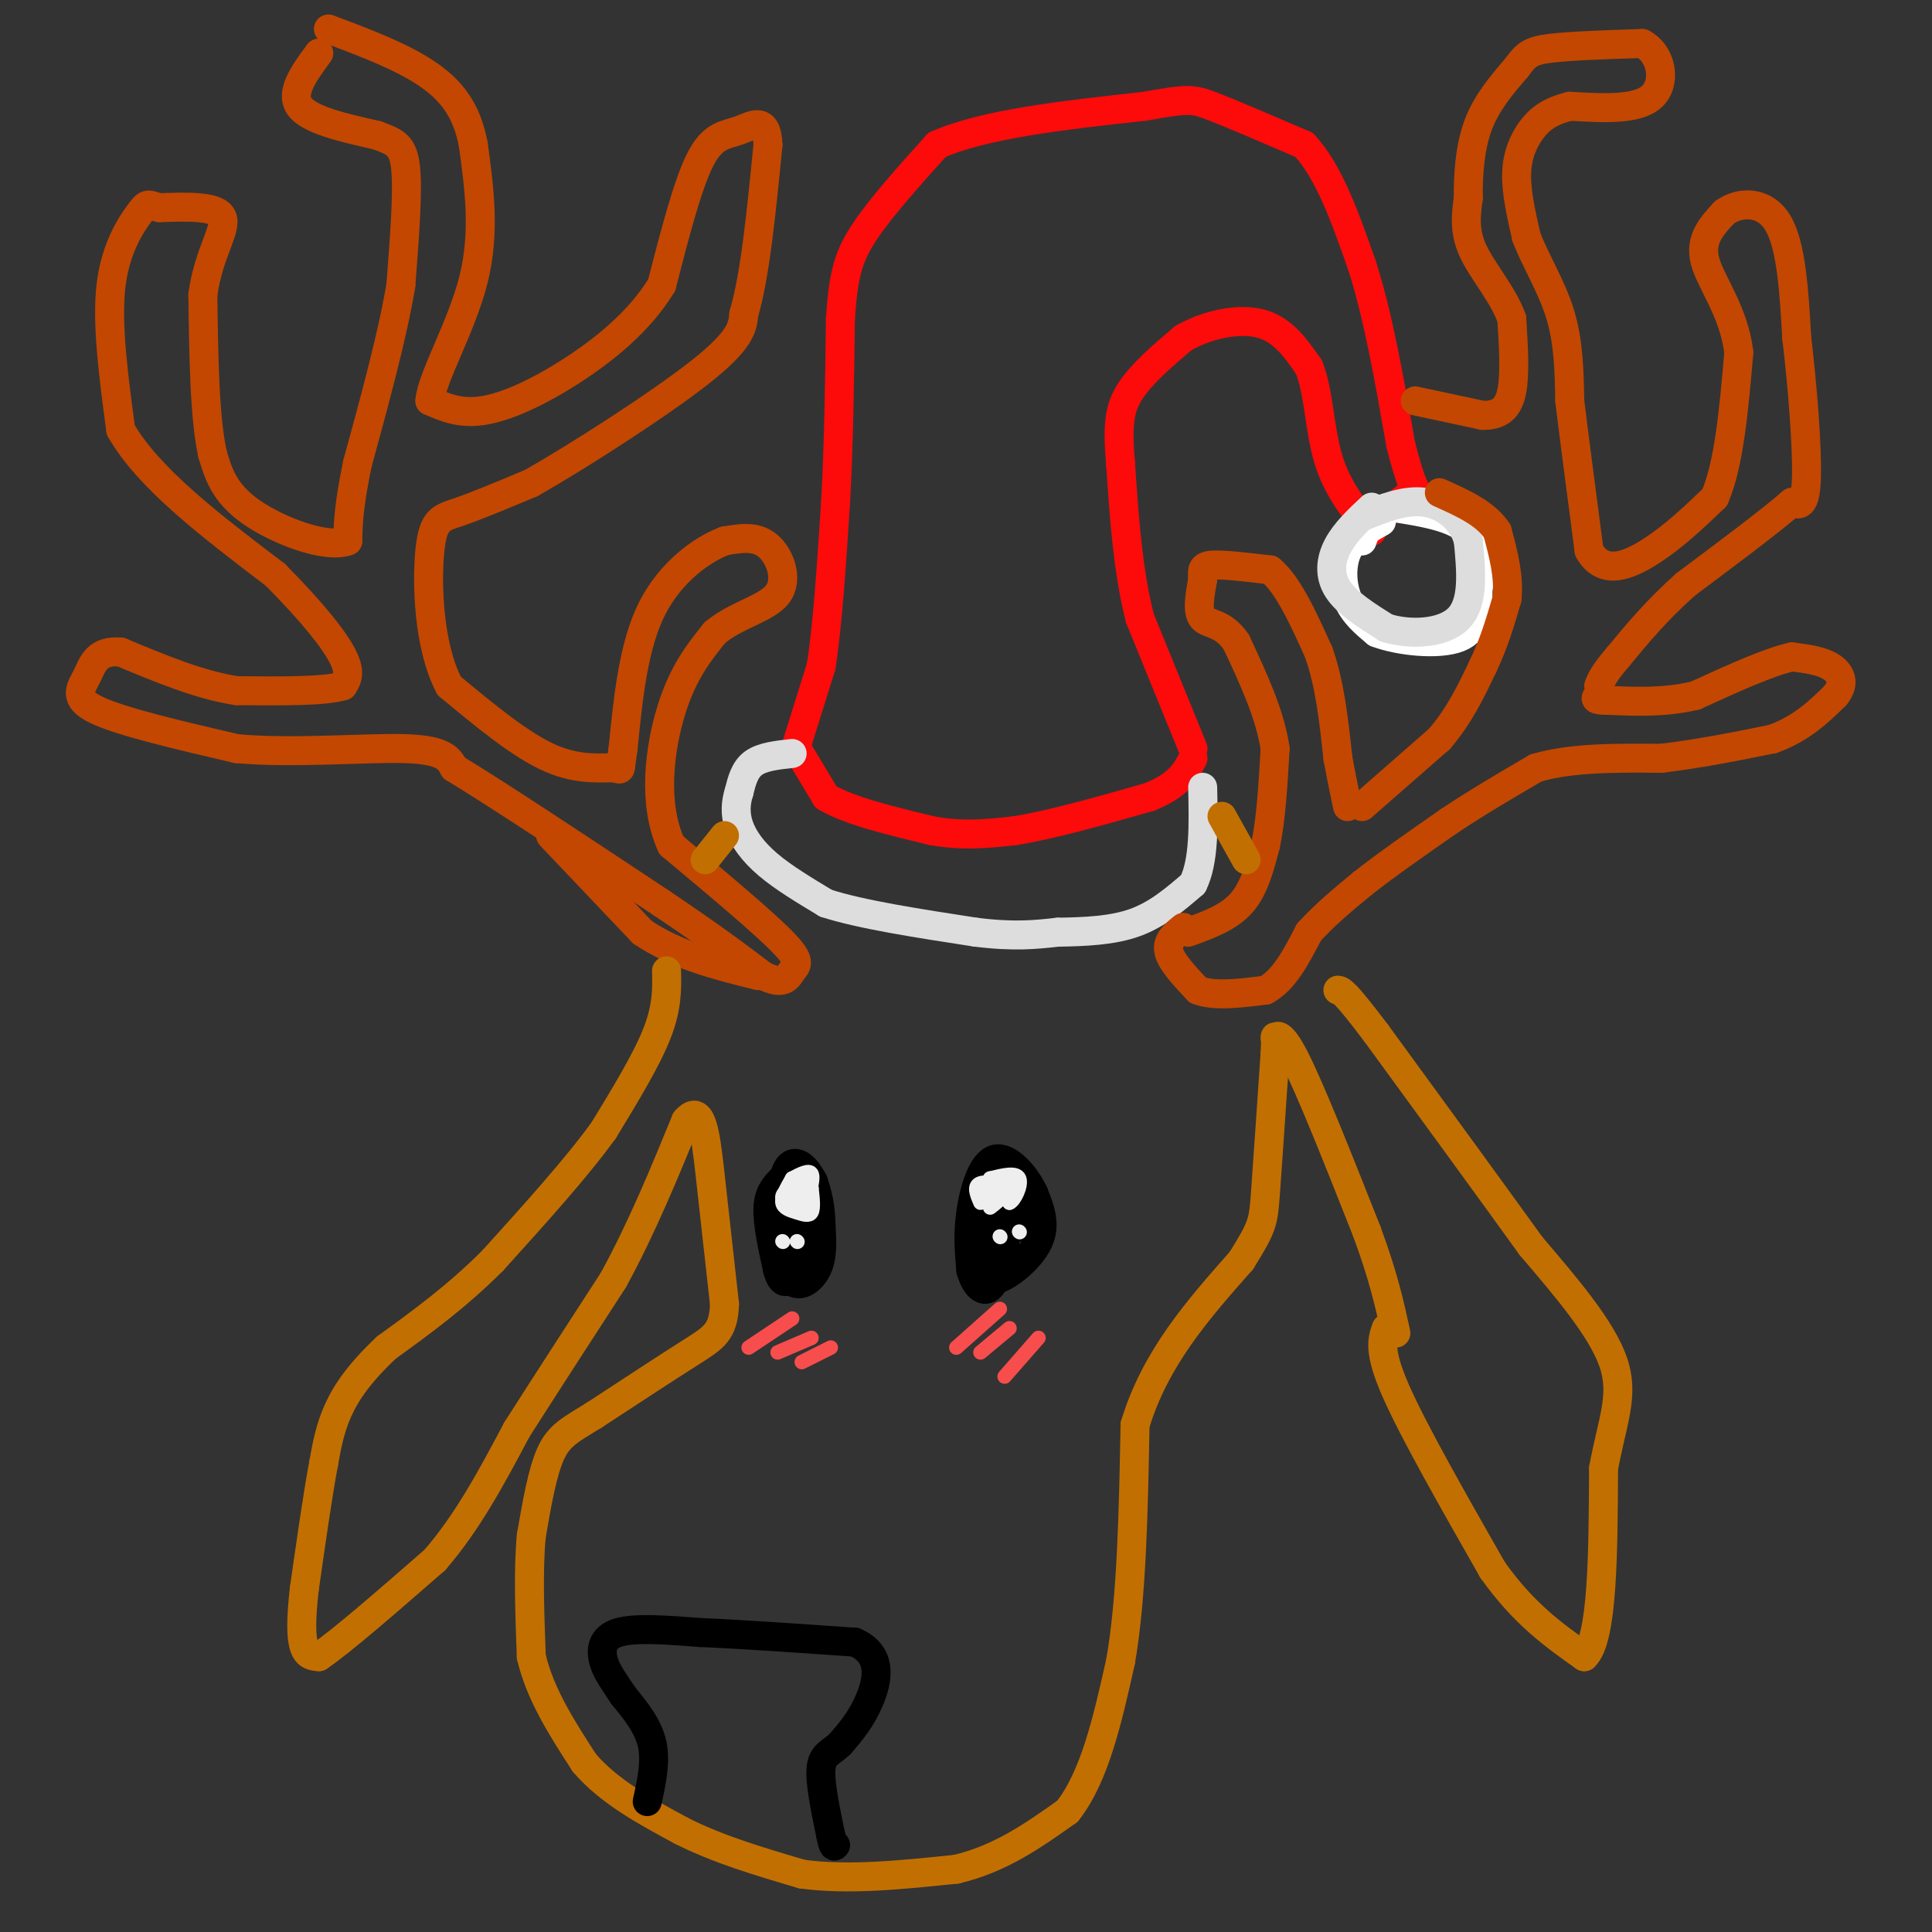 <svg viewBox='0 0 400 400' version='1.1' xmlns='http://www.w3.org/2000/svg' xmlns:xlink='http://www.w3.org/1999/xlink'><rect x="0" y="0" width="400" height="400" fill="#333333" stroke="none"/><g fill='none' stroke='#FD0A0A' stroke-width='6' stroke-linecap='round' stroke-linejoin='round'><path d='M165,154c0.000,0.000 5.000,-16.000 5,-16'/><path d='M170,138c1.333,-8.333 2.167,-21.167 3,-34'/><path d='M173,104c0.667,-12.000 0.833,-25.000 1,-38'/><path d='M174,66c0.600,-9.111 1.600,-12.889 5,-18c3.400,-5.111 9.200,-11.556 15,-18'/><path d='M194,30c9.667,-4.333 26.333,-6.167 43,-8'/><path d='M237,22c8.956,-1.600 9.844,-1.600 14,0c4.156,1.600 11.578,4.800 19,8'/><path d='M270,30c5.167,5.500 8.583,15.250 12,25'/><path d='M282,55c3.333,10.333 5.667,23.667 8,37'/><path d='M290,92c2.000,8.000 3.000,9.500 4,11'/><path d='M247,155c0.000,0.000 -11.000,-27.000 -11,-27'/><path d='M236,128c-2.500,-9.833 -3.250,-20.917 -4,-32'/><path d='M232,96c-0.667,-7.822 -0.333,-11.378 2,-15c2.333,-3.622 6.667,-7.311 11,-11'/><path d='M245,70c4.822,-2.778 11.378,-4.222 16,-3c4.622,1.222 7.311,5.111 10,9'/><path d='M271,76c2.044,4.956 2.156,12.844 4,19c1.844,6.156 5.422,10.578 9,15'/><path d='M286,107c0.000,0.000 5.000,-4.000 5,-4'/><path d='M165,155c0.000,0.000 6.000,10.000 6,10'/><path d='M171,165c4.667,2.833 13.333,4.917 22,7'/><path d='M193,172c6.500,1.167 11.750,0.583 17,0'/><path d='M210,172c7.500,-1.167 17.750,-4.083 28,-7'/><path d='M238,165c6.167,-2.500 7.583,-5.250 9,-8'/></g>
<g fill='none' stroke='#FFFFFF' stroke-width='6' stroke-linecap='round' stroke-linejoin='round'><path d='M286,108c-2.822,1.578 -5.644,3.156 -7,6c-1.356,2.844 -1.244,6.956 0,10c1.244,3.044 3.622,5.022 6,7'/><path d='M285,131c4.533,1.756 12.867,2.644 17,1c4.133,-1.644 4.067,-5.822 4,-10'/><path d='M306,122c0.889,-4.000 1.111,-9.000 -2,-12c-3.111,-3.000 -9.556,-4.000 -16,-5'/><path d='M288,105c-3.667,0.333 -4.833,3.667 -6,7'/></g>
<g fill='none' stroke='#DDDDDD' stroke-width='6' stroke-linecap='round' stroke-linejoin='round'><path d='M284,105c-2.733,2.556 -5.467,5.111 -7,8c-1.533,2.889 -1.867,6.111 0,9c1.867,2.889 5.933,5.444 10,8'/><path d='M287,130c4.800,1.511 11.800,1.289 15,-2c3.200,-3.289 2.600,-9.644 2,-16'/><path d='M304,112c-1.111,-4.400 -4.889,-7.400 -9,-8c-4.111,-0.600 -8.556,1.200 -13,3'/><path d='M164,156c-3.083,0.333 -6.167,0.667 -8,2c-1.833,1.333 -2.417,3.667 -3,6'/><path d='M153,164c-0.679,2.131 -0.875,4.458 0,7c0.875,2.542 2.821,5.298 6,8c3.179,2.702 7.589,5.351 12,8'/><path d='M171,187c7.167,2.333 19.083,4.167 31,6'/><path d='M202,193c8.000,1.000 12.500,0.500 17,0'/><path d='M219,193c5.667,-0.089 11.333,-0.311 16,-2c4.667,-1.689 8.333,-4.844 12,-8'/><path d='M247,183c2.333,-4.667 2.167,-12.333 2,-20'/></g>
<g fill='none' stroke='#C34701' stroke-width='6' stroke-linecap='round' stroke-linejoin='round'><path d='M246,193c4.167,-1.500 8.333,-3.000 11,-6c2.667,-3.000 3.833,-7.500 5,-12'/><path d='M262,175c1.167,-5.333 1.583,-12.667 2,-20'/><path d='M264,155c-1.000,-7.000 -4.500,-14.500 -8,-22'/><path d='M256,133c-2.800,-4.178 -5.800,-3.622 -7,-5c-1.200,-1.378 -0.600,-4.689 0,-8'/><path d='M249,120c-0.089,-1.956 -0.311,-2.844 2,-3c2.311,-0.156 7.156,0.422 12,1'/><path d='M263,118c3.667,3.000 6.833,10.000 10,17'/><path d='M273,135c2.333,6.500 3.167,14.250 4,22'/><path d='M277,157c1.000,5.333 1.500,7.667 2,10'/><path d='M245,192c-1.750,1.417 -3.500,2.833 -3,5c0.500,2.167 3.250,5.083 6,8'/><path d='M248,205c3.333,1.333 8.667,0.667 14,0'/><path d='M262,205c3.833,-2.000 6.417,-7.000 9,-12'/><path d='M271,193c3.333,-3.667 7.167,-6.833 11,-10'/><path d='M282,183c4.833,-3.833 11.417,-8.417 18,-13'/><path d='M300,170c6.000,-4.000 12.000,-7.500 18,-11'/><path d='M318,159c7.333,-2.167 16.667,-2.083 26,-2'/><path d='M344,157c8.167,-1.000 15.583,-2.500 23,-4'/><path d='M367,153c6.000,-2.167 9.500,-5.583 13,-9'/><path d='M380,144c2.156,-2.644 1.044,-4.756 -1,-6c-2.044,-1.244 -5.022,-1.622 -8,-2'/><path d='M371,136c-4.667,1.000 -12.333,4.500 -20,8'/><path d='M351,144c-6.333,1.500 -12.167,1.250 -18,1'/><path d='M333,145c-3.333,0.000 -2.667,-0.500 -2,-1'/><path d='M282,167c0.000,0.000 16.000,-14.000 16,-14'/><path d='M298,153c4.167,-4.833 6.583,-9.917 9,-15'/><path d='M307,138c2.333,-4.833 3.667,-9.417 5,-14'/><path d='M312,124c0.500,-4.667 -0.750,-9.333 -2,-14'/><path d='M310,110c-2.333,-3.667 -7.167,-5.833 -12,-8'/><path d='M293,83c0.000,0.000 14.000,3.000 14,3'/><path d='M307,86c3.511,0.022 5.289,-1.422 6,-5c0.711,-3.578 0.356,-9.289 0,-15'/><path d='M313,66c-1.733,-4.956 -6.067,-9.844 -8,-14c-1.933,-4.156 -1.467,-7.578 -1,-11'/><path d='M304,41c-0.067,-4.511 0.267,-10.289 2,-15c1.733,-4.711 4.867,-8.356 8,-12'/><path d='M314,14c1.956,-2.711 2.844,-3.489 7,-4c4.156,-0.511 11.578,-0.756 19,-1'/><path d='M340,9c4.156,2.200 5.044,8.200 2,11c-3.044,2.800 -10.022,2.400 -17,2'/><path d='M325,22c-4.238,1.060 -6.333,2.708 -8,5c-1.667,2.292 -2.905,5.226 -3,9c-0.095,3.774 0.952,8.387 2,13'/><path d='M316,49c1.778,4.778 5.222,10.222 7,16c1.778,5.778 1.889,11.889 2,18'/><path d='M325,83c1.000,8.167 2.500,19.583 4,31'/><path d='M329,114c2.933,5.311 8.267,3.089 13,0c4.733,-3.089 8.867,-7.044 13,-11'/><path d='M355,103c3.000,-6.833 4.000,-18.417 5,-30'/><path d='M360,73c-0.956,-8.444 -5.844,-14.556 -7,-19c-1.156,-4.444 1.422,-7.222 4,-10'/><path d='M357,44c2.889,-2.178 8.111,-2.622 11,2c2.889,4.622 3.444,14.311 4,24'/><path d='M372,70c1.200,9.956 2.200,22.844 2,29c-0.200,6.156 -1.600,5.578 -3,5'/><path d='M371,104c-4.167,3.667 -13.083,10.333 -22,17'/><path d='M349,121c-6.000,5.333 -10.000,10.167 -14,15'/><path d='M335,136c-3.000,3.500 -3.500,4.750 -4,6'/><path d='M66,11c-3.000,4.083 -6.000,8.167 -4,11c2.000,2.833 9.000,4.417 16,6'/><path d='M78,28c3.867,1.422 5.533,1.978 6,7c0.467,5.022 -0.267,14.511 -1,24'/><path d='M83,59c-1.667,10.167 -5.333,23.583 -9,37'/><path d='M74,96c-1.833,8.833 -1.917,12.417 -2,16'/><path d='M72,112c-4.400,1.689 -14.400,-2.089 -20,-6c-5.600,-3.911 -6.800,-7.956 -8,-12'/><path d='M44,94c-1.667,-7.500 -1.833,-20.250 -2,-33'/><path d='M42,61c1.156,-8.600 5.044,-13.600 4,-16c-1.044,-2.400 -7.022,-2.200 -13,-2'/><path d='M33,43c-2.536,-0.619 -2.375,-1.167 -4,1c-1.625,2.167 -5.036,7.048 -6,15c-0.964,7.952 0.518,18.976 2,30'/><path d='M25,89c5.667,10.000 18.833,20.000 32,30'/><path d='M57,119c8.089,8.178 12.311,13.622 14,17c1.689,3.378 0.844,4.689 0,6'/><path d='M71,142c-3.667,1.167 -12.833,1.083 -22,1'/><path d='M49,143c-7.667,-1.167 -15.833,-4.583 -24,-8'/><path d='M25,135c-5.071,-0.429 -5.750,2.500 -7,5c-1.250,2.500 -3.071,4.571 2,7c5.071,2.429 17.036,5.214 29,8'/><path d='M49,155c11.844,1.067 26.956,-0.267 35,0c8.044,0.267 9.022,2.133 10,4'/><path d='M94,159c8.833,5.333 25.917,16.667 43,28'/><path d='M137,187c10.667,7.167 15.833,11.083 21,15'/><path d='M158,202c4.452,2.214 5.083,0.250 6,-1c0.917,-1.250 2.119,-1.786 -2,-6c-4.119,-4.214 -13.560,-12.107 -23,-20'/><path d='M139,175c-3.978,-8.622 -2.422,-20.178 0,-28c2.422,-7.822 5.711,-11.911 9,-16'/><path d='M148,131c4.345,-3.702 10.708,-4.958 13,-8c2.292,-3.042 0.512,-7.869 -2,-10c-2.512,-2.131 -5.756,-1.565 -9,-1'/><path d='M150,112c-4.467,1.667 -11.133,6.333 -15,14c-3.867,7.667 -4.933,18.333 -6,29'/><path d='M129,155c-0.857,5.333 0.000,4.167 -2,4c-2.000,-0.167 -6.857,0.667 -13,-2c-6.143,-2.667 -13.571,-8.833 -21,-15'/><path d='M93,142c-4.333,-8.250 -4.667,-21.375 -4,-28c0.667,-6.625 2.333,-6.750 6,-8c3.667,-1.250 9.333,-3.625 15,-6'/><path d='M110,100c9.711,-5.511 26.489,-16.289 35,-23c8.511,-6.711 8.756,-9.356 9,-12'/><path d='M154,65c2.333,-7.833 3.667,-21.417 5,-35'/><path d='M159,30c-0.202,-6.143 -3.208,-4.000 -6,-3c-2.792,1.000 -5.369,0.857 -8,6c-2.631,5.143 -5.315,15.571 -8,26'/><path d='M137,59c-4.595,7.595 -12.083,13.583 -19,18c-6.917,4.417 -13.262,7.262 -18,8c-4.738,0.738 -7.869,-0.631 -11,-2'/><path d='M89,83c0.289,-4.622 6.511,-15.178 9,-25c2.489,-9.822 1.244,-18.911 0,-28'/><path d='M98,30c-1.333,-7.289 -4.667,-11.511 -10,-15c-5.333,-3.489 -12.667,-6.244 -20,-9'/><path d='M114,173c0.000,0.000 19.000,20.000 19,20'/><path d='M133,193c7.167,4.833 15.583,6.917 24,9'/></g>
<g fill='none' stroke='#C26F01' stroke-width='6' stroke-linecap='round' stroke-linejoin='round'><path d='M138,201c0.083,3.750 0.167,7.500 -2,13c-2.167,5.500 -6.583,12.750 -11,20'/><path d='M125,234c-5.667,7.833 -14.333,17.417 -23,27'/><path d='M102,261c-7.500,7.500 -14.750,12.750 -22,18'/><path d='M80,279c-5.511,5.200 -8.289,9.200 -10,13c-1.711,3.800 -2.356,7.400 -3,11'/><path d='M67,303c-1.167,6.167 -2.583,16.083 -4,26'/><path d='M63,329c-0.756,6.622 -0.644,10.178 0,12c0.644,1.822 1.822,1.911 3,2'/><path d='M66,343c4.500,-3.000 14.250,-11.500 24,-20'/><path d='M90,323c6.833,-7.833 11.917,-17.417 17,-27'/><path d='M107,296c6.167,-9.667 13.083,-20.333 20,-31'/><path d='M127,265c5.833,-10.667 10.417,-21.833 15,-33'/><path d='M142,232c3.311,-3.889 4.089,2.889 5,11c0.911,8.111 1.956,17.556 3,27'/><path d='M150,270c-0.200,5.844 -2.200,6.956 -7,10c-4.800,3.044 -12.400,8.022 -20,13'/><path d='M123,293c-4.933,3.044 -7.267,4.156 -9,8c-1.733,3.844 -2.867,10.422 -4,17'/><path d='M110,318c-0.667,7.000 -0.333,16.000 0,25'/><path d='M110,343c1.833,7.833 6.417,14.917 11,22'/><path d='M121,365c5.167,6.000 12.583,10.000 20,14'/><path d='M141,379c7.500,3.833 16.250,6.417 25,9'/><path d='M166,388c9.500,1.333 20.750,0.167 32,-1'/><path d='M198,387c9.167,-2.167 16.083,-7.083 23,-12'/><path d='M221,375c5.667,-7.167 8.333,-19.083 11,-31'/><path d='M232,344c2.333,-13.333 2.667,-31.167 3,-49'/><path d='M235,295c4.167,-13.833 13.083,-23.917 22,-34'/><path d='M257,261c4.444,-7.111 4.556,-7.889 5,-14c0.444,-6.111 1.222,-17.556 2,-29'/><path d='M264,218c0.250,-4.976 -0.125,-2.917 0,-3c0.125,-0.083 0.750,-2.310 4,4c3.250,6.310 9.125,21.155 15,36'/><path d='M283,255c3.500,9.500 4.750,15.250 6,21'/><path d='M287,275c-0.833,2.333 -1.667,4.667 2,13c3.667,8.333 11.833,22.667 20,37'/><path d='M309,325c6.500,9.167 12.750,13.583 19,18'/><path d='M328,343c3.833,-3.500 3.917,-21.250 4,-39'/><path d='M332,304c1.822,-9.889 4.378,-15.111 2,-22c-2.378,-6.889 -9.689,-15.444 -17,-24'/><path d='M317,258c-8.167,-11.333 -20.083,-27.667 -32,-44'/><path d='M285,214c-6.667,-8.833 -7.333,-8.917 -8,-9'/><path d='M253,169c0.000,0.000 5.000,9.000 5,9'/><path d='M146,178c0.000,0.000 4.000,-5.000 4,-5'/></g>
<g fill='none' stroke='#000000' stroke-width='6' stroke-linecap='round' stroke-linejoin='round'><path d='M162,244c-1.417,1.417 -2.833,2.833 -3,6c-0.167,3.167 0.917,8.083 2,13'/><path d='M161,263c0.800,2.733 1.800,3.067 3,1c1.200,-2.067 2.600,-6.533 4,-11'/><path d='M168,253c0.889,-3.889 1.111,-8.111 0,-9c-1.111,-0.889 -3.556,1.556 -6,4'/><path d='M162,248c-1.048,4.190 -0.667,12.667 1,16c1.667,3.333 4.619,1.524 6,-1c1.381,-2.524 1.190,-5.762 1,-9'/><path d='M170,254c-0.024,-3.357 -0.583,-7.250 -2,-10c-1.417,-2.750 -3.690,-4.357 -5,-2c-1.310,2.357 -1.655,8.679 -2,15'/><path d='M161,257c1.167,4.464 5.083,8.125 6,5c0.917,-3.125 -1.167,-13.036 -2,-16c-0.833,-2.964 -0.417,1.018 0,5'/><path d='M165,251c0.000,1.000 0.000,1.000 0,1'/><path d='M203,244c-1.250,6.750 -2.500,13.500 -2,17c0.500,3.500 2.750,3.750 5,4'/><path d='M206,265c2.822,-0.711 7.378,-4.489 9,-8c1.622,-3.511 0.311,-6.756 -1,-10'/><path d='M214,247c-1.667,-3.643 -5.333,-7.750 -8,-7c-2.667,0.750 -4.333,6.357 -5,11c-0.667,4.643 -0.333,8.321 0,12'/><path d='M201,263c0.906,3.381 3.171,5.834 5,2c1.829,-3.834 3.223,-13.955 3,-18c-0.223,-4.045 -2.064,-2.013 -3,1c-0.936,3.013 -0.968,7.006 -1,11'/><path d='M205,259c0.702,-0.929 2.958,-8.750 3,-11c0.042,-2.250 -2.131,1.071 -2,3c0.131,1.929 2.565,2.464 5,3'/><path d='M211,254c0.833,0.333 0.417,-0.333 0,-1'/><path d='M134,373c0.917,-4.167 1.833,-8.333 1,-12c-0.833,-3.667 -3.417,-6.833 -6,-10'/><path d='M129,351c-1.810,-2.774 -3.333,-4.708 -4,-7c-0.667,-2.292 -0.476,-4.940 3,-6c3.476,-1.060 10.238,-0.530 17,0'/><path d='M145,338c8.167,0.333 20.083,1.167 32,2'/><path d='M177,340c5.911,2.578 4.689,8.022 3,12c-1.689,3.978 -3.844,6.489 -6,9'/><path d='M174,361c-1.911,1.889 -3.689,2.111 -4,5c-0.311,2.889 0.844,8.444 2,14'/><path d='M172,380c0.500,2.667 0.750,2.333 1,2'/></g>
<g fill='none' stroke='#EEEEEE' stroke-width='3' stroke-linecap='round' stroke-linejoin='round'><path d='M163,247c0.000,0.000 0.100,0.100 0.1,0.1'/><path d='M164,244c-1.095,1.917 -2.190,3.833 -2,5c0.190,1.167 1.667,1.583 3,2c1.333,0.417 2.524,0.833 3,0c0.476,-0.833 0.238,-2.917 0,-5'/><path d='M168,246c-0.333,-0.500 -1.167,0.750 -2,2'/><path d='M166,248c-0.333,0.000 -0.167,-1.000 0,-2'/><path d='M164,244c1.750,-0.917 3.500,-1.833 4,-1c0.500,0.833 -0.250,3.417 -1,6'/><path d='M167,249c-1.489,0.889 -4.711,0.111 -5,-1c-0.289,-1.111 2.356,-2.556 5,-4'/><path d='M167,244c1.000,-0.667 1.000,-0.333 1,0'/><path d='M207,244c0.000,0.000 2.000,5.000 2,5'/><path d='M209,249c1.022,-0.333 2.578,-3.667 2,-5c-0.578,-1.333 -3.289,-0.667 -6,0'/><path d='M205,244c-0.311,1.067 1.911,3.733 3,4c1.089,0.267 1.044,-1.867 1,-4'/><path d='M209,244c-0.911,0.356 -3.689,3.244 -4,4c-0.311,0.756 1.844,-0.622 4,-2'/><path d='M209,246c-0.711,-0.711 -4.489,-1.489 -6,-1c-1.511,0.489 -0.756,2.244 0,4'/><path d='M205,250c1.083,-0.833 2.167,-1.667 2,-2c-0.167,-0.333 -1.583,-0.167 -3,0'/><path d='M204,248c-0.500,-0.333 -0.250,-1.167 0,-2'/><path d='M207,256c0.000,0.000 0.100,0.100 0.1,0.1'/><path d='M211,255c0.000,0.000 0.100,0.100 0.1,0.1'/><path d='M162,257c0.000,0.000 0.100,0.100 0.1,0.1'/><path d='M165,257c0.000,0.000 0.100,0.100 0.1,0.1'/></g>
<g fill='none' stroke='#F84D4D' stroke-width='3' stroke-linecap='round' stroke-linejoin='round'><path d='M155,279c0.000,0.000 9.000,-6.000 9,-6'/><path d='M161,280c0.000,0.000 7.000,-3.000 7,-3'/><path d='M166,282c0.000,0.000 6.000,-3.000 6,-3'/><path d='M198,279c0.000,0.000 9.000,-8.000 9,-8'/><path d='M203,280c0.000,0.000 6.000,-5.000 6,-5'/><path d='M208,285c0.000,0.000 7.000,-8.000 7,-8'/></g>
</svg>